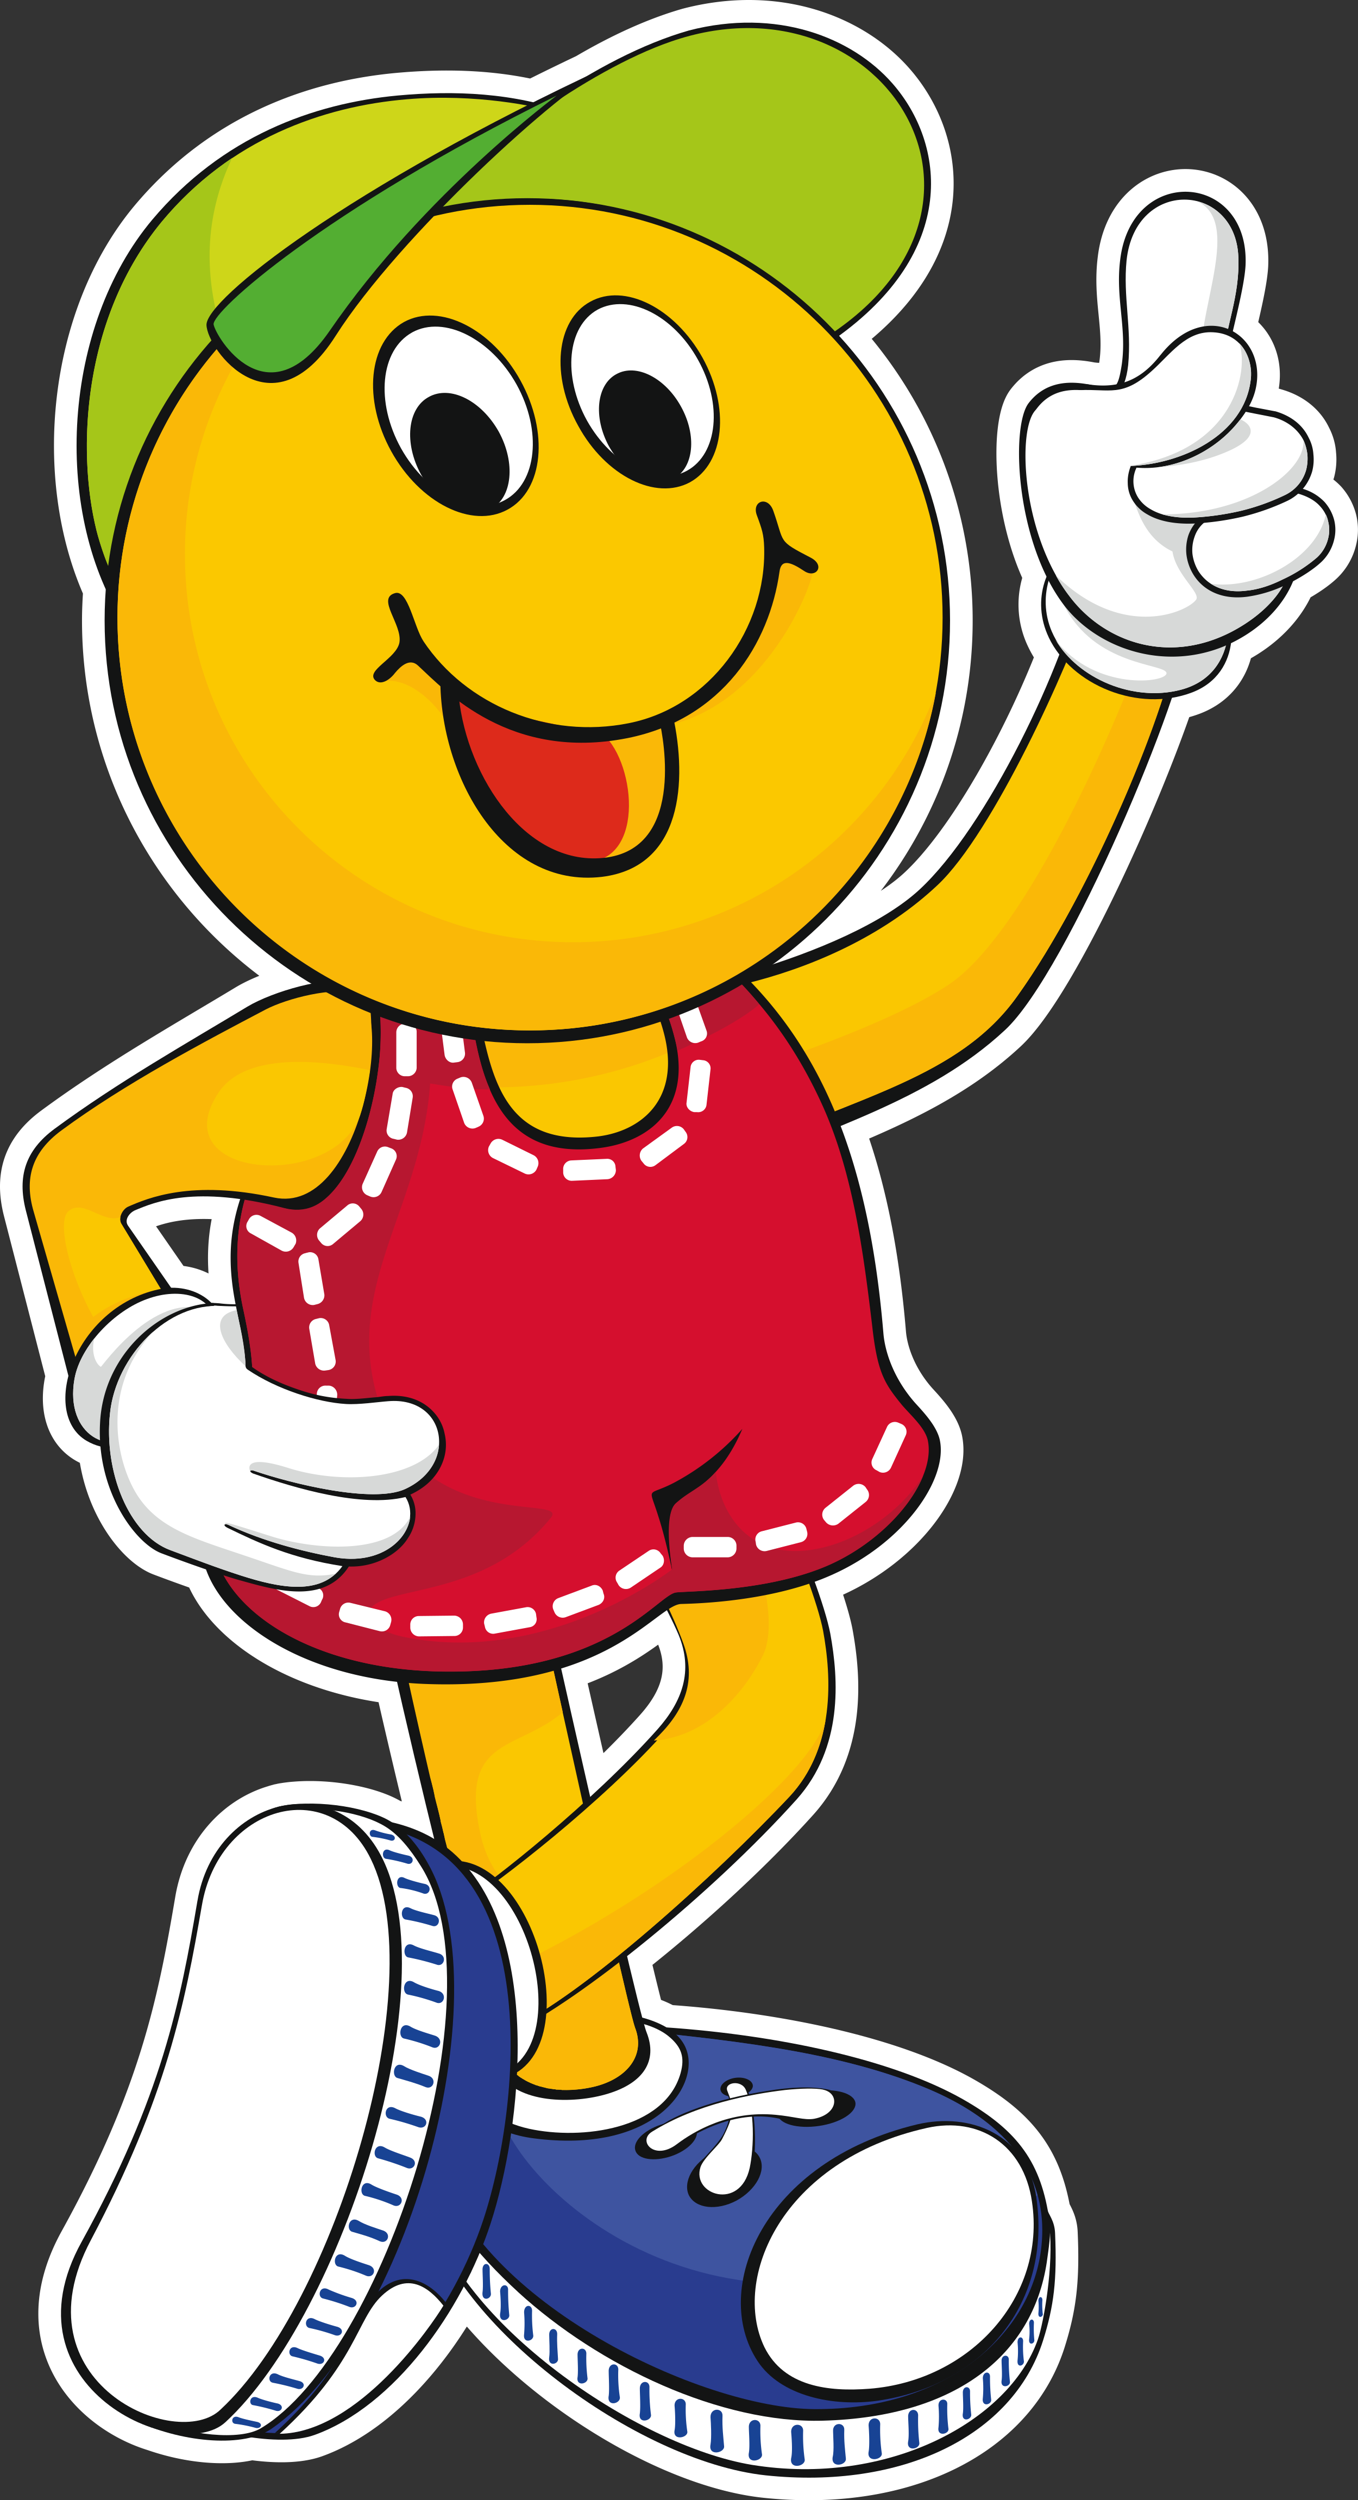 <?xml version="1.0" encoding="UTF-8"?> <svg xmlns="http://www.w3.org/2000/svg" viewBox="0 0 914.21 1683.06"><rect x="0" y="0" width="914.21" height="1683.06" fill="#333333" stroke="none"/> <defs> <style>.cls-1,.cls-12,.cls-3{fill:#fff;}.cls-1{stroke:#fff;stroke-miterlimit:10;stroke-width:30.47px;}.cls-1,.cls-10,.cls-11,.cls-14,.cls-15,.cls-16,.cls-17,.cls-18,.cls-19,.cls-2,.cls-20,.cls-3,.cls-4,.cls-5,.cls-6,.cls-7,.cls-8{fill-rule:evenodd;}.cls-2,.cls-9{fill:#131414;}.cls-4{fill:#293c8f;}.cls-5{fill:#3e54a0;}.cls-6{fill:#184394;}.cls-7{fill:#fac701;}.cls-8{fill:#fab807;}.cls-10{fill:#d50f2e;}.cls-11{fill:#b71730;}.cls-13,.cls-14{fill:#d7d9d8;}.cls-15{fill:#ebebea;}.cls-16{fill:#ced619;}.cls-17{fill:#a5c619;}.cls-18{fill:#fbc800;}.cls-19{fill:#dd2a1b;}.cls-20{fill:#53ae32;}</style> </defs> <g id="Слой_2" data-name="Слой 2"> <g id="Слой_1-2" data-name="Слой 1"> <path class="cls-1" d="M36.71,759.91c43-31.72,89.77-58.06,129.82-82.25,10.08-6.08,27.29-12.32,43.15-15.49C126.44,612.46,70.44,521.5,70.44,417.7c0-7,.35-14,.85-20.89-34.15-74.92-24.05-183,31.2-248.9,47.1-56,108.42-78.32,165.28-83.62,29.77-2.72,60.85-2.35,91.13,4.59q17.4-8.73,36.1-17.62c23.12-13.61,46.63-24.43,68.71-30.73C522.79,5.2,573.52,25,600.83,56.21c35,39.92,44.58,111.1-36,169.78A283,283,0,0,1,639.57,417.7c0,95.33-47.26,179.79-119.44,231.46,39.53-12.95,77.23-30.38,98.77-50.25,34.25-31.63,72.12-100.86,94.26-158.34A62.19,62.19,0,0,1,706,429a50.16,50.16,0,0,1-1.43-40.88c-21.66-43.89-22.48-103.64-12-116.9,12.22-15.76,29.68-14.6,41.64-12.21a56.7,56.7,0,0,0,17.39-.26c1.54-2.35,2.52-6.44,3.6-13.33,3.49-24.73-4.31-44.62-1.08-70.42,7.53-64.51,87.36-59.13,84.4,3.76-.65,11.33-5.37,30.6-8.56,44.22,12.08,6.65,19.37,21.59,15.28,39.11a45.18,45.18,0,0,1-4.42,11.33l5,1c5.91,1.08,12.63,2.42,12.9,2.42,11,3.22,18.54,9.68,22.31,17.74a27.4,27.4,0,0,1,3.22,11.29,32.21,32.21,0,0,1-.8,11.29A33.32,33.32,0,0,1,877,329.07a32.52,32.52,0,0,1,14.69,8.84,29.69,29.69,0,0,1,6.45,12.1,27.41,27.41,0,0,1,0,13.17,30.36,30.36,0,0,1-8.6,15.05c-4.23,4-11.05,8.74-19.06,13-6.66,16.41-20.76,31-39.81,40.76-.66.33-1.32.63-2,.95-1.81,13.67-9.56,26.81-26.23,33.19A69.43,69.43,0,0,1,789,469.72c-24,70.82-79.35,192.91-112.28,223.53C644,723.74,604.15,742.09,565.91,758c14.87,39,24.23,84.92,28.8,139.57,1.07,12.63,7,30.64,21.5,47,5.65,6.18,14.25,15.32,16.4,24.46,5.91,26.34-23.66,69.34-72.57,91.12-3.78,1.69-7.65,3.23-11.57,4.64,5.21,14.43,8.94,26.67,10.49,34.87,5.64,30.91,8.6,76.6-22.58,111.55-32.64,36.29-75.05,74.83-114.23,105.57,4.28,18,7.8,32.33,10.2,41.37a66.34,66.34,0,0,1,16.21,6.56c74.35,5.13,151.87,21.25,199.64,48.35,35.15,20,51,40.44,57.25,75.47,1.41,3.25,4.61,7.46,4.84,14.85,1.34,31.45-.81,48.92-8.07,72-20.42,64.51-95.15,100.53-186.8,90.85-68.46-7.37-159-65.92-203.16-127.13-23.4,44.48-59.64,85.25-100.57,100-11.05,3.93-26.75,3.85-42.55,1.59-17.64,4.43-42.31,2-64.83-5.83C62.44,1622.11,17.69,1576.22,55,1509c54-97.84,66.39-161.27,78-229.54,5.59-33.12,27.31-55.15,51.78-62.45.8-.28,1.63-.5,2.47-.73l.22,0c1-.26,2-.56,3-.74.42-.08.85-.12,1.27-.19,1-.18,2.07-.31,3.11-.44l.54-.07q1.6-.19,3.21-.3c23.88-2,52,3.59,65,12l.14.09a98.5,98.5,0,0,1,28.62,11.32c-8.48-34.54-17.16-71.14-25-105.8-66.91-7.51-115.88-40.05-128.56-75.65-10.45-3.61-21.64-7.69-30-10.86-15.65-5.93-37.75-34-41.09-71.94a34.49,34.49,0,0,1-9.44-3.86c-13.47-8-16.92-25.34-12.13-43.6L17.35,814.47C11.71,791.9,17.08,774.42,36.71,759.91ZM142.27,877.1c.28,0,.59,0,.87,0l.54,0a.15.15,0,0,1,0,.07c1.4,0,2.79.06,4.29.2a74.77,74.77,0,0,0,10.59.55c0-.18-.07-.36-.1-.55-5.05-25.74-4.23-47.34,3.26-70.23-39.8-5.57-60,3-71,7.6-3.49,1.62-7.26,6.19-4.57,10.22l29.1,42C125.86,866.68,135.82,870.51,142.27,877.1Zm300.31,287.07c16.93-19.09,24.19-39.51,14.24-63.71-2.08-4.91-4.76-10.51-7.84-16.5-12.48,8.35-32.5,27.23-71.22,39.23,6.43,28.57,13.12,58.12,19.57,86.42C413.28,1194.93,429.09,1179.32,442.58,1164.17Z" transform="translate(0)"></path> <path class="cls-2" d="M287.75,1488.86c-2.15-9.67-1.07-37.09,1.62-54.83,4.57-28.76,38.7-44.62,87.89-47,96.23-4.84,298.62-22.58,327.65,100,.81,3.5,5.11,7.8,5.38,16.4,1.34,31.45-.81,48.92-8.07,72-20.42,64.51-95.15,100.53-186.8,90.85-87.36-9.41-210.73-102.14-227.67-177.4Z" transform="translate(0)"></path> <path class="cls-3" d="M289.9,1486.71c-2.15-9.94,1.08-40.58,4-58.32,4.56-28.76,27.68-41.94,76.87-44.35,98.91-4.84,316.36-19.36,335.71,115,3,25.26-3.76,64.24-7.79,75.79-19.35,55.11-101.33,99.19-192.45,84.4-78.22-12.9-199.44-97.3-216.38-172.56Z" transform="translate(0)"></path> <path class="cls-2" d="M348.5,1542.62c-26.61-24.46-56.45-58.33-58.6-89.78-1.07-16.66,1.08-32,10.49-47.84,12.9-22,32.25-39.51,72.57-40,33.33-.54,45.16-2.69,75.26-.27,74.45,5.11,152.13,21.24,200,48.38,37.36,21.24,52.95,43,58.32,82.25,1.08,8.6-.53,17.74-1.88,27.69-9.4,61.55-60.21,104-150.79,106.44-68.54,1.88-150.25-36.29-205.35-86.82Z" transform="translate(0)"></path> <path class="cls-4" d="M324.58,1380c17.47-14.78,46.77-18.81,84.4-15,78.48,7.8,151,15,211.8,39.51,68.54,27.69,84.13,69.62,80.37,107-5.91,60.21-64.51,110.74-152.94,110.2-76.34-.53-226-71.76-252.66-164.23-7.8-27.41,7-59.13,29-77.41Z" transform="translate(0)"></path> <path class="cls-5" d="M404.68,1364.68c1.34,0,2.68.27,4.3.27,78.48,7.8,151,15,211.8,39.51,48.38,19.36,70.42,46.23,77.68,73.38-10.75,8.87-25.27,18.28-43.54,27.69-175.52,91.12-315.56-36.56-321.2-94.35,9.13-21.77,36.82-36.55,71-46.5Z" transform="translate(0)"></path> <path class="cls-2" d="M344.2,1360.11c-53.49,20.7-40.05,72.31,15.05,79.3,80.37,10.48,111-33.87,103.21-58.6-10.48-34.4-94.88-29.84-118.26-20.7Z" transform="translate(0)"></path> <path class="cls-3" d="M332.1,1370.6c-32.79,20.69-14.78,53.75,23.93,62.35,35.48,7.8,91.38.54,102.13-37.36,3-10.75.54-17.47-7.25-24.19-25-22-100.53-12.63-118.81-.8Z" transform="translate(0)"></path> <path class="cls-2" d="M697.65,1478.92c-6.45-42.2-44.35-57.25-80.09-48.92C513.27,1455,478.32,1541.28,510,1589.39c15.59,23.65,51.07,30.91,81.17,26.61,71.23-10.48,116.93-65.85,106.44-137.08Z" transform="translate(0)"></path> <path class="cls-3" d="M694.7,1481.87c-5.65-38.16-35.48-57.25-70.69-49.45-98.38,22-131.44,101.87-109.4,147.56,13.17,26.61,43,30.11,70.69,28,68.27-5.38,119.07-62.09,109.4-126.07Z" transform="translate(0)"></path> <path class="cls-2" d="M547.94,1407.69c-14.52,2.15-25.54,9.14-24.46,15.59.81,6.45,13.44,9.94,27.95,7.79s25.27-9.14,24.46-15.59c-1.07-6.45-13.44-9.94-27.95-7.79Z" transform="translate(0)"></path> <path class="cls-2" d="M496.6,1398.55c-5.91.27-11,3.49-11.56,7-.53,3.76,4,6.18,9.95,5.91,6.18-.27,11.29-3.49,11.82-7,.27-3.49-4.3-6.18-10.21-5.91Z" transform="translate(0)"></path> <path class="cls-2" d="M444.73,1430.27c-11.29,3.76-19.09,11.55-16.94,17.47,1.88,5.91,12.63,7.52,23.92,3.76s19.09-11.83,17.21-17.74c-2.15-5.64-12.91-7.52-24.19-3.49Z" transform="translate(0)"></path> <path class="cls-2" d="M479.67,1449.08c-13.17,7-20.16,19.89-15.86,28.76,4.57,8.87,18.81,10.48,32,3.5,13.18-7.26,20.16-20.16,15.59-29s-18.81-10.22-31.71-3.23Z" transform="translate(0)"></path> <path class="cls-2" d="M505.2,1464.67c4.3-10.48,4.3-40.05-1.07-55.37-5.65-16.13-16.94-5.64-15.59-2.69,4.57,9.14,4,19.36-1.62,30.11-4.3,7.79-16.12,18.54-17.47,21.5-6.72,17.47,25,33.06,35.75,6.45Z" transform="translate(0)"></path> <path class="cls-3" d="M504.66,1459.56c3-14.24,3.5-39-2.68-53-3-6.72-14.52-4.83-12.37.81,4.3,10.75,5.38,15.59-3.49,32.52-2.15,4.3-12.37,12.64-14.52,18.82-6.18,18.81,26.61,29.56,33.06.8Z" transform="translate(0)"></path> <path class="cls-2" d="M557.62,1406.61c-11.29-2.42-25.81-1.61-40.59.81-35.48,5.38-64.24,16.4-74.46,25.27-1.07.8,7,16.12,9.41,14.24,26.07-19.08,51.61-25.53,72.84-20.69,11,2.41,17.47,2.15,23.93,1.07,16.39-2.69,19.89-18.28,8.87-20.7Z" transform="translate(0)"></path> <path class="cls-3" d="M554.12,1406.61c-5.37-1.07-15-.8-25.53.27-22.58,2.69-59.67,9.41-89.51,28-10.21,6.18,1.34,19.89,16.4,8.6,12.09-9.14,35.48-22.85,66.66-19.89,12.09,1.07,19.35,3.76,25.8,2.69,16.4-3,17.47-17.21,6.18-19.63Z" transform="translate(0)"></path> <path class="cls-6" d="M569.44,1655c-.54-6.18-1.34-11.82-1.07-19.35.27-5.38-8.07-5.38-7.53,1.08,0,3.22.81,12.9-.27,17.2-1.34,7.79,9.41,5.64,8.87,1.07Z" transform="translate(0)"></path> <path class="cls-6" d="M593.63,1651.48a112.7,112.7,0,0,1-1.07-19.62c0-5.38-8.07-5.38-7.8,1.07.27,3.23.81,12.9,0,17.47-1.34,7.53,9.41,5.38,8.87,1.08Z" transform="translate(0)"></path> <path class="cls-6" d="M618.9,1644.49a134.12,134.12,0,0,1-.81-18.55c0-5.1-7-5.1-6.72,1.08,0,3,.81,12.09,0,16.4-1.34,7.25,8.07,5.1,7.53,1.07Z" transform="translate(0)"></path> <path class="cls-6" d="M638.52,1635.08a108.83,108.83,0,0,1-.81-16.66c.27-4.3-6.18-4.3-5.91,1.07a86.64,86.64,0,0,1,0,14.52c-1.07,6.45,7,4.57,6.72,1.07Z" transform="translate(0)"></path> <path class="cls-6" d="M653.84,1625.41a131.6,131.6,0,0,1-.8-15.32c.26-4.3-5.11-4.3-4.84.8,0,2.69.53,10.22,0,13.71-1.08,6.18,5.91,4.3,5.64.81Z" transform="translate(0)"></path> <path class="cls-6" d="M667.28,1615.46a134.84,134.84,0,0,1-.81-15.32c.27-4.3-4.83-4-4.83.81a75.26,75.26,0,0,1,0,13.44c-.81,6.18,5.91,4.3,5.64,1.07Z" transform="translate(0)"></path> <path class="cls-6" d="M679.91,1603.37a124.22,124.22,0,0,1-.8-14.79c.27-4-5.11-3.76-4.84.81,0,2.42.54,9.68,0,13.17-.81,5.64,5.91,4,5.64.81Z" transform="translate(0)"></path> <path class="cls-6" d="M689.32,1589.66a75.51,75.51,0,0,1-.54-13.71c0-3.49-3.76-3.49-3.76.81a60.16,60.16,0,0,1,0,12.09c-.54,5.38,4.3,3.76,4.3.81Z" transform="translate(0)"></path> <path class="cls-6" d="M696.31,1575.14a79.55,79.55,0,0,1-.27-11.55c0-3-3.22-3-3.22.8a44.06,44.06,0,0,1,0,10.22c-.54,4.57,3.76,3.22,3.49.53Z" transform="translate(0)"></path> <path class="cls-6" d="M541.76,1655.78a111.67,111.67,0,0,1-1.08-19.62c0-5.38-8.33-5.38-8.06,1.07.27,3.23,1.07,12.91,0,17.47-1.35,7.8,9.41,5.65,9.14,1.08Z" transform="translate(0)"></path> <path class="cls-6" d="M513,1652.29a110.18,110.18,0,0,1-1.08-19.36c0-5.37-8.06-5.37-7.79,1.08,0,3.22.8,12.63,0,17.2-1.35,7.8,9.14,5.38,8.87,1.08Z" transform="translate(0)"></path> <path class="cls-6" d="M487.46,1646.64c-.54-6.72-1.34-12.36-1.07-20.43.27-5.64-8.34-5.64-8.07,1.08.27,3.49.81,13.44,0,18.28-1.61,8.06,9.68,5.64,9.14,1.07Z" transform="translate(0)"></path> <path class="cls-6" d="M462.73,1637a101.73,101.73,0,0,1-1.07-18.54c0-5.11-7.8-5.11-7.53,1.07.27,3,.81,12.1,0,16.4-1.34,7.26,8.87,5.11,8.6,1.07Z" transform="translate(0)"></path> <path class="cls-6" d="M438.27,1625.68a133.71,133.71,0,0,1-1.07-18.55c.27-5.11-6.72-5.11-6.45,1.07,0,3,.54,12.1,0,16.4-1.35,7.26,7.79,5.11,7.52,1.08Z" transform="translate(0)"></path> <path class="cls-6" d="M417.31,1613.85a99.45,99.45,0,0,1-1.08-18.55c.27-5.1-6.72-5.1-6.45,1.08,0,3.22.54,12.36,0,16.39-1.34,7.53,7.8,5.38,7.53,1.08Z" transform="translate(0)"></path> <path class="cls-6" d="M395.54,1601a106,106,0,0,1-.81-16.67c0-4.57-6.18-4.57-5.91,1.08,0,2.69.53,11,0,14.78-1.08,6.45,7,4.57,6.72.81Z" transform="translate(0)"></path> <path class="cls-6" d="M375.65,1587.78c-.27-5.38-.81-10.22-.54-16.67,0-4.57-5.65-4.57-5.38.81,0,2.95.54,11,0,14.78-1.07,6.72,6.45,4.84,5.92,1.08Z" transform="translate(0)"></path> <path class="cls-6" d="M359,1572.19a106.11,106.11,0,0,1-.8-16.67c0-4.57-5.38-4.57-5.38,1.08a89.78,89.78,0,0,1,0,14.78c-.81,6.45,6.45,4.57,6.18.81Z" transform="translate(0)"></path> <path class="cls-6" d="M342.85,1558.48a165.08,165.08,0,0,1-.8-16.94c.27-4.56-5.38-4.3-5.38,1.08.27,2.69.81,11,0,14.78-.8,6.72,6.45,4.57,6.18,1.08Z" transform="translate(0)"></path> <path class="cls-6" d="M330.49,1544a160.16,160.16,0,0,1-.81-16.66c0-4.57-5.1-4.57-4.83.81,0,2.68.53,11,0,14.78-.81,6.72,5.91,4.84,5.64,1.07Z" transform="translate(0)"></path> <path class="cls-6" d="M317.32,1528.11c-.27-4.57-.54-8.61-.54-14.25.27-4-3.49-4-3.49.54.27,2.42.54,9.67,0,12.9-.54,5.64,4.3,4,4,.81Z" transform="translate(0)"></path> <path class="cls-6" d="M308.45,1515.47c-.27-4.57-.54-8.33-.54-13.71.27-3.76-3.76-3.76-3.76.81.27,2.15.54,9.14,0,12.1-.54,5.64,4.57,4,4.3.8Z" transform="translate(0)"></path> <path class="cls-6" d="M300.92,1501.23c-.27-4.57-.53-8.34-.53-13.71,0-4-4-4-4,.54a62.87,62.87,0,0,1,0,12.36c-.53,5.64,4.84,4,4.57.81Z" transform="translate(0)"></path> <path class="cls-6" d="M294.47,1487.52c0-3.5-.27-6.72-.27-11,0-3-2.15-3-2.15.54,0,1.88.27,7.25,0,9.94-.53,4.3,2.69,3,2.42.54Z" transform="translate(0)"></path> <path class="cls-6" d="M702,1557.67a54.2,54.2,0,0,1-.26-9.41c0-2.68-2.69-2.68-2.69.54a42.83,42.83,0,0,1,0,8.33c-.27,3.77,3,2.69,3,.54Z" transform="translate(0)"></path> <path class="cls-2" d="M339.9,953.71s87.62,395.65,95.42,414.47c7.52,19.08-2.15,33.86-25.81,41.12-23.38,7.26-62.09,7-74.18-15s-85.21-321.2-96.5-402.64c-11.55-81.18,83.33-113.7,101.07-37.9Z" transform="translate(0)"></path> <path class="cls-7" d="M335.06,953.17s85.47,393,92.46,411.78c7.26,18.82-5.64,34.14-26.88,39.51s-50.8,2.69-61.82-19.35c-11-21.77-86.82-337.6-90.85-398.88-4.3-61.55,73.11-66.39,87.09-33.06Z" transform="translate(0)"></path> <path class="cls-8" d="M335.06,953.17s21.5,98.64,43.81,199.44c-31.18,26.34-70.42,16.4-55.1,83.59,11.83,47.31,50,52.68,79,23.66C415.43,1316,425.37,1359,427.52,1365c7.26,18.82-5.64,34.14-26.88,39.51a85.4,85.4,0,0,1-18.81,2.42h-3.76v-.27H374.3l-.53-.27h-.27a4.76,4.76,0,0,1-1.89-.26h-.26c-.81,0-1.35-.27-2.15-.27h-.27l-.81-.27h-.27A17,17,0,0,0,366,1405h-.27l-.8-.27h0l-1.08-.27h-.54l-.54-.27h-.26a4,4,0,0,0-1.62-.53h-.27l-.26-.27-.81-.27h0c-.81-.27-1.88-.81-2.69-1.08h-.27v-.26l-.8-.27h0l-.54-.27-.54-.27h0a26.17,26.17,0,0,1-2.69-1.61h-.27l-.53-.54h-.27l-.81-.54h0l-.8-.54-.27-.27-.54-.53h-.27l-.81-.54h0l-.53-.54-.27-.27h0l-.81-.8h0l-.54-.54h0L345,1394l-.53-.54v-.27a3.17,3.17,0,0,1-1.35-1.34l-.27-.27-.53-.54v-.27l-.54-.8h-.27l-.54-.81h0c-.53-1.07-1.07-1.88-1.61-3h-.27l-.27-1.08h-.27c0-.27-.26-.54-.26-1.07H338c0-.54-.27-.81-.27-1.35l-.27-.8-.54-1.35-.27-.27h0V1380l-.54-1.88-.26-.27v-.27l-.81-2.15v-.8l-.81-2.42-.27-.54v-.27l-.53-1.61-.54-1.61v-.27l-.54-2.15-.54-1.35-.26-.53-.54-2.15-.54-1.62v-.53l-.81-2.42-.26-1.62-.27-.8-.81-2.42h0l-.54-2.42-.8-2.69-.27-1.61-.27-1.08-.81-2.68-.54-1.62-.26-1.34-.81-2.69-.54-1.88-.27-1.08-.8-3.22-.27-1.61-.54-1.35-.81-3.22-.26-1.62-.54-1.61-.81-3.22-.27-1.62-.54-1.61-.8-3.49-.54-1.35-.54-2.15-.8-3.22-.27-1.62-.54-2.15-1.07-3.49-.27-1.34-.54-2.15-.81-3.77-.53-1.34-.54-2.42-.81-3.76-.27-1.08-.8-2.69-.81-3.76-.27-1.08-.81-3-.8-3.76-.27-1.08-.81-3-1.07-4v-.8l-.81-3-1.07-4-.27-.81-.54-3.49-1.08-4-1.07-4-.81-4-.27-.81-.8-3.49-1.08-4v-.54l-.8-3.76-1.08-4.3-1.07-4-1.08-4.31v-.26l-.81-4-1.07-4.3h0l-1.08-4c-20.42-88.16-39.78-180.09-41.66-210.19-4.3-61.55,73.11-66.39,87.09-33.06Z" transform="translate(0)"></path> <path class="cls-2" d="M388.55,991.34c4-2.42,52.68,72.3,68.27,109.12,9.95,24.2,2.69,44.62-14.25,63.71C399,1213.09,331.3,1266.84,312.48,1278.4c-35.75,21.77-1.88,107,31.45,90.58,47-22.84,134.93-93.8,192.45-157.78,31.18-34.94,28.22-80.63,22.58-111.54-6.72-35.48-53.76-146.22-89-185.2-27.15-74.72-83.32,43.55-81.44,76.88Z" transform="translate(0)"></path> <path class="cls-7" d="M393.92,992.68c4-2.42,51.88,71.23,67.74,108.59,10.21,23.92,4,44.08-12.37,62.63-43.54,49.46-115.84,104.83-134.93,116.38-35.75,22,9.95,94.35,29.84,85.21,47.57-21.77,137.35-103,187.34-156.17,30.91-33.33,28.23-80.63,22.58-111.54-6.72-35.21-53.76-146.22-89-185.2-27.41-74.72-73.11,46.77-71.23,80.1Z" transform="translate(0)"></path> <path class="cls-8" d="M310.87,1339.15c9.68,17.47,24.19,30.37,33.33,26.34,47.57-21.77,137.35-103,187.34-156.17,14.52-15.59,21.51-34.13,24.46-52.68-8.33,39-123.1,132.78-245.13,182.51Z" transform="translate(0)"></path> <path class="cls-8" d="M398.76,994c4-2.15,47.58,74.19,61.29,112.36,8.87,24.46,1.07,44.08-16.4,61.82l-3.49,3.49c38.7-2.68,63.43-37.09,73.37-57.25S518.64,1041.6,454.4,926c-4-7-8.6-19.08-16.66-23.38-19.89,21.23-38.71,71.23-39,91.38Z" transform="translate(0)"></path> <path class="cls-2" d="M729.37,388.71c19.62-28.49,71.23,36.56,71.23,36.56-2.69,39.24-81.71,228.74-123.91,268-52.15,48.65-122.57,66.39-175.52,92.46-38.71-9.94-105.63-88.43-110.47-113.16,48.38,3.77,179.55-28.76,228.2-73.64,45.69-42.2,97.84-151.33,110.47-210.2Z" transform="translate(0)"></path> <path class="cls-7" d="M733.4,405.38c19.89-27.42,60.75,19.08,60.75,19.08C787.7,474.19,735,600.52,684.75,670.67c-39,54.84-108.59,67.74-186.81,104.29-45.42-4.3-127.13-75.53-97-106.44,51.88,10.49,162.62-8.87,230.35-72.84,37.37-35.21,87.9-147.29,102.14-190.3Z" transform="translate(0)"></path> <path class="cls-8" d="M779.37,410.76a154.86,154.86,0,0,1,14.78,13.7C787.7,474.19,735,600.52,684.75,670.67c-39,54.84-108.59,67.74-186.81,104.29-10.75-1.07-23.92-5.91-36.82-13.17l9.14-30.64s119.07-34.94,169.07-68.81c48.65-33.06,108.59-161.54,140-251.58Z" transform="translate(0)"></path> <path class="cls-2" d="M361.67,611.81c106.71-5.91,198.1,76.07,203.74,182.77,5.91,106.71-75.8,198.1-182.77,203.74-106.71,5.92-197.83-75.79-203.75-182.77C173,708.84,255,617.72,361.67,611.81Z" transform="translate(0)"></path> <path class="cls-7" d="M361.94,615.84c104.56-5.64,193.79,74.45,199.71,179,5.64,104.56-74.46,193.8-179,199.71-104.56,5.65-194.07-74.45-199.71-179s74.45-194.07,179-199.71Z" transform="translate(0)"></path> <path class="cls-8" d="M361.94,615.84a188.73,188.73,0,0,1,148.37,59.4,307,307,0,0,1-229,52.42,299,299,0,0,1-71.23-21,189.25,189.25,0,0,1,151.87-90.85Z" transform="translate(0)"></path> <path class="cls-9" d="M148,877.37c-16.93-1.61-26.61,3.76-36.82,11.29,23.38,29.57,51.61,38.71,82.79,43h-.81A61.89,61.89,0,0,0,209,927.1c16.39-7,23.92-17.47,25-27.69a27.84,27.84,0,0,0-1.35-12.63,27.53,27.53,0,0,0-7-10.48h0a26.18,26.18,0,0,0-26.61-6.46c-21.23,6.72-36,9.41-51.07,7.53Z" transform="translate(0)"></path> <path class="cls-3" d="M146.37,879c15.59.81,32.79.81,53.76-5.91,26.61-8.33,49.46,33.06,7.52,51.07a60.14,60.14,0,0,1-36.55,3.23c-2.15-.54-5.11,3.76-7.26,3.22-8.87-3-14.51-11.83-15.05-11.29A100.37,100.37,0,0,1,113,890.81c13.17-9.95,19.35-12.63,33.33-11.83Z" transform="translate(0)"></path> <path class="cls-2" d="M478.59,636.54c69.89,56.17,105.64,135.47,116.12,261,1.07,12.63,7,30.64,21.5,47,5.65,6.18,14.25,15.32,16.4,24.46,5.91,26.34-23.66,69.34-72.58,91.12-41.93,18.81-95.15,19.35-101.87,19.62-17.2,1.61-49.72,58.86-173.36,53.76-79.56-3.5-137.89-41.94-147.84-82.79-4-17.2-.8-32.79,7-47.85,31.72-60.74,21.24-90,14.52-125.52-8.34-42.47-.81-73.65,26.61-118-.27,1.08-6.19,39-6.19,39A24.05,24.05,0,0,0,203.08,808c19.63-3.49,37.9-48.92,44.35-86.82,5.38-32,1.35-57.78-4.56-57.52,3.76-21.23,41.39-38.16,55.63-40.31a6.65,6.65,0,0,1,7.26,3.22c27.69,46.5,5.92,148.91,96.77,138.43,28.22-3.5,54.29-23.66,45.42-65.32-7-32.52-35.21-77.41-41.66-79.83,1.88-1.88,6.18-5.37,10.75-4.3a320.71,320.71,0,0,1,42.47,10.48,57.73,57.73,0,0,1,19.08,10.49Z" transform="translate(0)"></path> <path class="cls-10" d="M466.5,633.31c43.27,33.33,69.88,72,87.89,112.35,19.89,44.89,26.88,97.31,32.79,147,3.5,31.45,8.33,38.71,19.89,52.95,5.92,7,15.32,15.05,17.47,23.66,5.65,25.8-23.92,63.43-61.82,82-41.39,20.42-101.33,19.62-107.78,20.69-12.37,1.88-45.69,54.57-156.17,53.22-110.74-1.34-175.51-63.43-150-115.58,27.42-55.9,23.65-88.16,14.78-129.28-8.33-39.51-3.22-76.88,18.28-111.55a183.4,183.4,0,0,0-3,35.75c5.11,7.26,15.86,11.56,27.69,8.87,25-5.65,42.74-51.61,48.11-93.54,4-29,.27-58.06-4.84-62.09,5.65-12.09,23.39-23.11,45.43-30.91,3-1.07,5.91-2.42,8.06.54,6.45,10.21,10.75,31.45,12.9,48.11,7,52.68,19.63,105.9,87.36,97.3,35.48-4.3,68.81-30.1,45.69-89.77-9.13-22.85-20.15-43.82-33.33-61,2.42-2.15,5.65-1.61,8.34-1.34,22.58,3.49,25,5.91,35.21,8.87a34.91,34.91,0,0,1,7,3.76Z" transform="translate(0)"></path> <path class="cls-2" d="M499.83,961.77a165.61,165.61,0,0,1-46,36.29c-18.54,9.67-17.2,1.61-10.75,22.31,5.92,18,10.75,43.54,10.75,43.54s-8.87-43.54,1.35-52.15,29.56-14.51,44.62-50Z" transform="translate(0)"></path> <path class="cls-11" d="M466.5,633.31c8.06,6.18,27.95,21.77,44.62,42.74-13.18,11.56-38.71,23.92-54.84,31.18C444.46,656.7,428.87,639,416,622c2.42-2.15,5.65-1.61,8.34-1.34,22.58,3.49,25,5.91,35.21,8.87a34.91,34.91,0,0,1,7,3.76ZM621.59,993c-8.34,21.77-31.45,44.89-58.87,58.33-41.39,20.42-101.33,19.62-107.78,20.69-12.37,1.88-45.69,54.57-156.17,53.22-110.74-1.34-175.51-63.43-150-115.58,27.42-55.9,23.65-88.16,14.78-129.28-8.33-39.51-3.22-76.88,18.28-111.55a183.4,183.4,0,0,0-3,35.75c5.11,7.26,15.86,11.56,27.69,8.87,25-5.65,42.74-51.61,48.11-93.54,4-29,.27-58.06-4.84-62.09,5.65-12.09,23.39-23.11,45.43-30.91,3-1.07,5.91-2.42,8.06.54,6.45,10.21,10.75,31.45,12.9,48.11,1.62,12.63,4.84,38.44,13.71,57.79-16.66,0-28.49-2.15-40.32-4-5.91,83.86-57.78,135.47-35.48,211.27,27.69,93.8,130.1,64.77,116.66,81.17C324.58,1078.42,256,1065.79,248,1085.14c-2.95,7.53,11.29,14,23.39,16.67,97.57,20.16,181.16-45.43,181.16-45.43-3.23-25-2.42-38.43,1.61-43.27,6.18-7.53,19.09-11.83,27.69-22.31,2.95,28,21.5,56.44,59.94,53,34.13-3.23,65.85-27.68,79.83-50.8Z" transform="translate(0)"></path> <path class="cls-3" d="M205.77,843.5l2.15-.53a5.68,5.68,0,0,1,6.45,4.83l4,23.66a6.15,6.15,0,0,1-4.84,6.45l-2.15.54a6,6,0,0,1-6.72-4.84L200.93,850a5.71,5.71,0,0,1,4.84-6.45Z" transform="translate(0)"></path> <path class="cls-3" d="M219.48,932.74h2.15a6.16,6.16,0,0,1,5.38,6.45l-2.15,23.66a5.75,5.75,0,0,1-6.19,5.37l-2.15-.27a5.9,5.9,0,0,1-5.37-6.18l2.15-23.65a5.75,5.75,0,0,1,6.18-5.38Z" transform="translate(0)"></path> <path class="cls-3" d="M213.84,977.63l2.15.54a6,6,0,0,1,4,7.25l-6.18,22.85a6,6,0,0,1-7.26,4l-2.15-.54a5.8,5.8,0,0,1-4-7l6.45-23.12a5.81,5.81,0,0,1,7-4Z" transform="translate(0)"></path> <path class="cls-3" d="M200.13,1020.63l1.61,1.08a5.82,5.82,0,0,1,2.15,8.06l-11.83,20.43a5.82,5.82,0,0,1-8.06,2.15l-1.88-1.07a5.76,5.76,0,0,1-2.15-7.8l12.09-20.7a6,6,0,0,1,8.07-2.15Z" transform="translate(0)"></path> <path class="cls-3" d="M216.79,1076.81l-.8,1.88a5.62,5.62,0,0,1-7.8,2.42L187,1070.36a5.61,5.61,0,0,1-2.42-7.79l.8-1.89a6,6,0,0,1,7.8-2.68l21.23,11a5.48,5.48,0,0,1,2.42,7.79Z" transform="translate(0)"></path> <path class="cls-3" d="M263.29,1091.86l-.53,1.88a5.79,5.79,0,0,1-7,4.31l-23.12-5.92a5.54,5.54,0,0,1-4.3-7l.54-1.88a5.78,5.78,0,0,1,7-4.3l23.11,5.65a5.91,5.91,0,0,1,4.3,7.25Z" transform="translate(0)"></path> <path class="cls-3" d="M311.68,1093.48v2.15a5.74,5.74,0,0,1-5.92,5.64l-23.65.27a6,6,0,0,1-5.91-5.91v-2.15a5.74,5.74,0,0,1,5.91-5.65l23.65-.27a6,6,0,0,1,5.92,5.92Z" transform="translate(0)"></path> <path class="cls-3" d="M360.86,1086.49l.27,2.15a5.45,5.45,0,0,1-4.57,6.72l-23.38,4.3a5.63,5.63,0,0,1-6.72-4.57l-.54-2.15a6,6,0,0,1,4.84-6.72l23.38-4.3a5.75,5.75,0,0,1,6.72,4.57Z" transform="translate(0)"></path> <path class="cls-3" d="M444.73,1045.63l1.34,1.61c1.61,2.69,1.07,6.46-1.61,8.07l-19.89,13.44a6,6,0,0,1-8.07-1.62l-1.07-1.88a5.72,5.72,0,0,1,1.61-8.06L436.66,1044a5.69,5.69,0,0,1,8.07,1.61Z" transform="translate(0)"></path> <path class="cls-3" d="M495.79,1040.26v2.15a6,6,0,0,1-5.91,5.91H466.23a6,6,0,0,1-5.92-5.91v-1.89a6,6,0,0,1,5.92-5.91h23.65a5.91,5.91,0,0,1,5.91,5.65Z" transform="translate(0)"></path> <path class="cls-3" d="M542.83,1029l.54,2.15a5.78,5.78,0,0,1-4.3,7L516.22,1044a5.92,5.92,0,0,1-7.25-4.3l-.27-1.88a5.68,5.68,0,0,1,4-7l23.11-5.91a5.81,5.81,0,0,1,7,4Z" transform="translate(0)"></path> <path class="cls-3" d="M582.61,1001l1.08,1.62a6,6,0,0,1-.81,8.33l-18.54,14.78a6.25,6.25,0,0,1-8.34-1.07l-1.34-1.62a5.91,5.91,0,0,1,1.07-8.06l18.55-14.78a6,6,0,0,1,8.33.8Z" transform="translate(0)"></path> <path class="cls-3" d="M604.92,957.74l1.88.8a5.7,5.7,0,0,1,3,7.53l-9.94,21.77a5.91,5.91,0,0,1-7.8,3l-1.88-1.08a5.68,5.68,0,0,1-3-7.52l10-21.77a5.78,5.78,0,0,1,7.79-2.69Z" transform="translate(0)"></path> <path class="cls-3" d="M414.35,785.45l.27,2.15a6.16,6.16,0,0,1-5.64,6.18l-23.66,1.07a5.75,5.75,0,0,1-6.18-5.37v-2.15a5.75,5.75,0,0,1,5.38-6.19l23.92-1.07a5.51,5.51,0,0,1,5.91,5.38Z" transform="translate(0)"></path> <path class="cls-3" d="M361.94,785.45l-.81,1.88a6,6,0,0,1-7.79,2.68l-21.51-10.48a6,6,0,0,1-2.68-7.79l1.07-1.88a6,6,0,0,1,7.8-2.69l21.23,10.48a6,6,0,0,1,2.69,7.8Z" transform="translate(0)"></path> <path class="cls-3" d="M321.89,758.57l-1.88.8a6,6,0,0,1-7.53-3.49l-7.79-22.58a5.69,5.69,0,0,1,3.49-7.26l1.88-.8a6,6,0,0,1,7.53,3.49L325.38,751a5.88,5.88,0,0,1-3.49,7.53Z" transform="translate(0)"></path> <path class="cls-3" d="M302.81,669.6l-2.16.54a5.77,5.77,0,0,1-7-4.31l-5.92-23.11a5.78,5.78,0,0,1,4.3-7l1.89-.54a5.54,5.54,0,0,1,7,4.3l5.92,22.85a6,6,0,0,1-4,7.26Z" transform="translate(0)"></path> <path class="cls-3" d="M460.31,760.18l1.35,1.88a5.7,5.7,0,0,1-1.35,8.06l-19.08,14.25a5.67,5.67,0,0,1-8.06-1.34l-1.35-1.62a6.2,6.2,0,0,1,1.08-8.33l19.35-14a5.9,5.9,0,0,1,8.06,1.08Z" transform="translate(0)"></path> <path class="cls-3" d="M471.07,713.41l2.15.27a5.5,5.5,0,0,1,5.1,6.18l-2.68,23.65a5.62,5.62,0,0,1-6.46,5.11H467.3c-3.22-.54-5.64-3.49-5.1-6.45l2.68-23.65a5.51,5.51,0,0,1,6.19-5.11Z" transform="translate(0)"></path> <path class="cls-3" d="M458.16,668.52l2.15-.8a5.69,5.69,0,0,1,7.26,3.49l8.07,22.58a5.54,5.54,0,0,1-3.77,7.26l-1.88.8a6,6,0,0,1-7.53-3.49l-7.79-22.58a5.7,5.7,0,0,1,3.49-7.26Z" transform="translate(0)"></path> <path class="cls-3" d="M198.78,837.59l-1.07,1.88a6.09,6.09,0,0,1-8.06,2.42L169,830.33a5.49,5.49,0,0,1-2.42-7.79l1.07-1.88a5.75,5.75,0,0,1,7.8-2.15l21,11.29a6.1,6.1,0,0,1,2.41,7.79Z" transform="translate(0)"></path> <path class="cls-3" d="M270.82,731.69l2.15.54a5.8,5.8,0,0,1,4.84,6.72L274,762.33a6,6,0,0,1-6.71,4.84l-2.16-.54a5.69,5.69,0,0,1-4.83-6.45l4-23.65c.27-3,3.49-5.11,6.45-4.84Z" transform="translate(0)"></path> <path class="cls-3" d="M261.41,772.27l2.15.81a5.61,5.61,0,0,1,3,7.53l-9.68,21.77a5.9,5.9,0,0,1-7.79,3l-1.88-.81a5.91,5.91,0,0,1-3-7.8l9.68-21.5a5.68,5.68,0,0,1,7.52-3Z" transform="translate(0)"></path> <path class="cls-3" d="M241.79,812.06l1.34,1.61a5.93,5.93,0,0,1-.53,8.33l-18.28,15.32a5.61,5.61,0,0,1-8.06-.54l-1.35-1.61a5.93,5.93,0,0,1,.54-8.33l18.28-15.32a5.61,5.61,0,0,1,8.06.54Z" transform="translate(0)"></path> <path class="cls-3" d="M307.91,715l-2.15.27c-2.95.54-5.91-1.88-6.45-5.11l-3-23.38a5.62,5.62,0,0,1,5.11-6.45l2.15-.27a5.69,5.69,0,0,1,6.45,4.84l3,23.65a5.79,5.79,0,0,1-5.11,6.45Z" transform="translate(0)"></path> <path class="cls-3" d="M433.7,628.47l1.89-1.07a6,6,0,0,1,8.06,1.88L456,649.71a5.73,5.73,0,0,1-2.15,7.79l-1.61,1.08a5.93,5.93,0,0,1-8.06-1.88l-12.37-20.43a5.68,5.68,0,0,1,1.88-7.8Z" transform="translate(0)"></path> <path class="cls-3" d="M172.71,1046.71l-2.15,1.07a5.68,5.68,0,0,1-7.52-3l-9.95-21.51a5.79,5.79,0,0,1,2.69-7.79l1.88-.81a6,6,0,0,1,7.79,2.69l10,21.77a5.82,5.82,0,0,1-2.69,7.53Z" transform="translate(0)"></path> <path class="cls-3" d="M405.75,1070.63l.54,2.15c1.34,3-.27,6.18-3.23,7.53l-22.31,8.33a6,6,0,0,1-7.52-3.5l-.81-1.88a5.88,5.88,0,0,1,3.5-7.52l22.3-8.34c3-1.34,6.19.27,7.53,3.23Z" transform="translate(0)"></path> <path class="cls-3" d="M272.7,689h2.15a5.58,5.58,0,0,1,5.65,5.91v23.93a5.92,5.92,0,0,1-5.92,5.64h-2.15a5.74,5.74,0,0,1-5.64-5.91V694.86A6,6,0,0,1,272.7,689Z" transform="translate(0)"></path> <path class="cls-3" d="M212.76,887.85l2.15-.53a5.8,5.8,0,0,1,6.72,4.83l4.3,23.39a5.81,5.81,0,0,1-4.84,6.72l-1.88.27a6.05,6.05,0,0,1-7-4.57l-4-23.39a5.83,5.83,0,0,1,4.57-6.72Z" transform="translate(0)"></path> <path class="cls-3" d="M261.14,647l1.88-.54c3.23-.8,6.46.81,7.26,3.77l7.26,22.84a6,6,0,0,1-4,7.26l-1.88.54a5.63,5.63,0,0,1-7.26-3.77l-7-22.84c-1.08-3,.81-6.19,3.76-7.26Z" transform="translate(0)"></path> <path class="cls-2" d="M237.49,661c-16.93-4.3-54,6.45-71,16.66-40,24.19-86.82,50.53-129.82,82.25-19.63,14.52-25,32-19.36,54.56L51.49,947.26l67.46-75L86.16,825c-2.69-4,1.08-8.6,4.57-10.22,13.44-5.64,40.59-17.2,100.53-1.61,56.71,14.78,61.55-115,46.23-152.13Z" transform="translate(0)"></path> <path class="cls-8" d="M240.72,668.52c-16.94-4.3-47.31,3.5-61.83,11C137.5,701.31,84.28,729.27,41.27,761,21.65,775.5,16,793.24,22.73,815.82l37.9,132,55.1-67.73L81.59,823.61c-2.15-4,1.08-9.67,4.57-11.29,13.44-5.91,42.74-18.27,98.38-6.18,57,12.1,81.17-122.3,56.18-137.62Z" transform="translate(0)"></path> <path class="cls-7" d="M115.73,880.06,81.59,823.61a6.08,6.08,0,0,1-.53-4.3c-12.1,4.57-25.27-12.9-35.22-3.76-7.52,7.26.81,41.93,16.94,71,8.6-6.72,21.5-13.44,38.17-17.2,15.32,18.81,2.68,25.8,14.78,10.75Z" transform="translate(0)"></path> <path class="cls-7" d="M242.33,751c3.22-9.41,4.57-18.28,6.72-30.37v-.27c-39.25-8.06-84.94-10.48-101.87,15.05-38.44,57.79,76.6,66.66,95.15,15.59Z" transform="translate(0)"></path> <path class="cls-9" d="M58.21,969.83c11.83,7,26.07,6.45,35.75-3,13.17-30.91,34.94-59.94,54.83-65.59,5.64-23.11-18.55-38.7-41.93-33.33C50.14,880.33,26.49,951,58.21,969.83Z" transform="translate(0)"></path> <path class="cls-12" d="M50.14,928.17c-6.71,38.44,25.27,53.49,43.28,34.68,11-29.57,34.14-59.94,52.68-65.86.54-25.53-25.26-30.64-47-22.58-22,7.8-44.88,31.45-48.92,53.76Z" transform="translate(0)"></path> <path class="cls-13" d="M50.14,928.17c-6.71,38.44,25.27,53.49,43.28,34.68,11-29.57,34.14-59.94,52.68-65.86,0-5.1-.8-9.41-2.69-12.9l-.53-.54c-36.29-18.54-74.46,36.83-75,36.56-4-2.42-6.71-10.75-4.3-19.35-6.72,8.6-11.82,18-13.44,27.41Z" transform="translate(0)"></path> <path class="cls-2" d="M295.55,1253.94c60.21-16.39,100,118,49.45,142.73-22.57,11-72.57-104.83-49.45-142.73Z" transform="translate(0)"></path> <path class="cls-3" d="M293.13,1257.44c57.52-15.59,95.69,113.42,47.31,136.81C318.66,1405,270.55,1294,293.13,1257.44Z" transform="translate(0)"></path> <path class="cls-2" d="M304.42,1246.68c61.55,53.76,47,185.47,25.8,250.25-19.08,58.59-64.78,122.83-118.53,142.18-24.19,8.61-70.69-1.88-91.66-12.9-10-5.37-6.72-3.22-11-22-7.53-34.4,44.35-323.62,105.36-383.29,35.22,2.15,65.32,4.3,90.05,25.8Z" transform="translate(0)"></path> <path class="cls-4" d="M242.06,1228.41c125.79,7.79,109.66,186,83.32,265.83-19.62,59.4-65.85,123.91-120.68,141.65-21.24,6.72-75.53-5.11-86.82-15.05-7.26-6.18-9.14-4-12.9-21-8.07-36.82,73.65-346.73,137.08-371.46Z" transform="translate(0)"></path> <path class="cls-2" d="M185.08,1637.77c55.64,3,108.59-71.23,114.77-88.16-10.22-12.9-27.69-23.39-44.89-7.26s-18.28,48.38-69.88,95.42Z" transform="translate(0)"></path> <path class="cls-3" d="M188.3,1638.31c53.22-.81,102.68-73.65,110.2-86.28-10.21-12.9-24.19-22.85-41.39-6.72s-17.2,46-68.81,93Z" transform="translate(0)"></path> <path class="cls-2" d="M153.09,1283.78c-11.29,68.81-23.65,132.78-81.44,230.35-32.26,54.83-17.2,99.18,21,116.11,31.72,14.25,71.77,17.48,90.32,4.57,91.38-64,154.82-290.82,105.63-379.52-7-12.91-15.32-22.58-25-28.76-14.51-9.41-47.84-15.33-73.11-11-27.68,4.83-31.72,34.94-37.36,68.27Z" transform="translate(0)"></path> <path class="cls-3" d="M148.25,1283.24c-11,66.93-23.11,129.29-80.1,223.9-36,59.94-9.14,104.29,33.6,121.76,25,10.21,59.67,14.25,73.92,5.65,82.79-49.46,161.27-293.25,107.78-378.19-7.52-12.09-15.32-21.5-24.19-26.88-14.78-9.14-43.27-14.24-65.58-10.48-28.76,4.84-39.78,29.84-45.43,64.24Z" transform="translate(0)"></path> <path class="cls-2" d="M132.93,1279.48C121.37,1347.75,109,1411.18,55,1509c-54.29,97.84,65.32,150.52,96.77,121.49,79-72.84,150-295.93,104.55-381.67-31.17-59.14-111.81-37.9-123.37,30.64Z" transform="translate(0)"></path> <path class="cls-3" d="M135.89,1282.7c-11.56,66.93-23.92,129-74.72,225.25-51.07,96,58.05,142.72,87.35,114,77.68-72.3,141.92-287.6,101.07-370.66-28-57.25-102.41-35.48-113.7,31.45Z" transform="translate(0)"></path> <path class="cls-6" d="M245.55,1478.11a109.17,109.17,0,0,1,19.36,6.45c5.1,2.15,8.33-5.11,2.15-7.26-3.23-1.07-12.91-4.3-16.94-6.72-6.72-4.3-8.87,6.19-4.57,7.53Z" transform="translate(0)"></path> <path class="cls-6" d="M254.42,1452.84a182.87,182.87,0,0,1,19.36,6.46c5.1,2.15,8.33-4.84,2.15-7C272.7,1451,263,1448,259,1445.59c-6.72-4-8.87,5.91-4.57,7.25Z" transform="translate(0)"></path> <path class="cls-6" d="M237,1502.3c6.45,1.88,11.83,3.23,18.82,6.45,5.1,2.15,8.06-5.1,2.15-7.25-3.23-1.08-12.64-4-16.4-6.46-6.72-4-8.87,5.92-4.57,7.26Z" transform="translate(0)"></path> <path class="cls-6" d="M262.22,1426.24a167,167,0,0,1,19.35,5.64c5.38,1.88,8.06-5.11,1.88-7-3.49-.81-13.17-3.49-17.2-5.64-7-3.77-8.6,5.91-4,7Z" transform="translate(0)"></path> <path class="cls-6" d="M267.59,1398.82c6.45,1.88,11.83,3.22,19.09,6.18,5.1,1.88,7.79-5.91,1.61-7.79-3.22-1.08-12.63-4-16.4-6.46-7-4-8.6,7-4.3,8.07Z" transform="translate(0)"></path> <path class="cls-6" d="M271.89,1372.21a127.53,127.53,0,0,1,19.09,5.91c5.11,2.15,8.06-5.64,1.88-7.79-3.23-1.08-12.9-3.77-16.66-6.19-7-4-8.61,7-4.31,8.07Z" transform="translate(0)"></path> <path class="cls-6" d="M274.58,1342.64a131.36,131.36,0,0,1,19.09,5.38c5.1,2.15,7.79-5.92,1.61-7.8-3.23-.8-12.63-3.49-16.67-5.91-7-4-8.6,7.26-4,8.33Z" transform="translate(0)"></path> <path class="cls-6" d="M274.85,1317.64a167.25,167.25,0,0,1,19.09,4.84c4.83,1.88,7.52-5.91,1.34-7.52-3.23-1.08-12.63-3.23-16.67-5.38-7-3.76-8.06,7.26-3.76,8.06Z" transform="translate(0)"></path> <path class="cls-6" d="M273,1292.11a144.42,144.42,0,0,1,18,4.3c4.57,1.61,6.72-5.91,1.07-7.26-2.95-.8-11.82-2.68-15.59-4.57-6.72-3.49-7.52,6.72-3.49,7.53Z" transform="translate(0)"></path> <path class="cls-6" d="M227.54,1525.69a117.13,117.13,0,0,1,18.82,6.18c5.11,2.15,8.06-4.84,2.15-7-3.23-1.08-12.63-4-16.4-6.45-6.72-4-8.6,5.91-4.57,7.26Z" transform="translate(0)"></path> <path class="cls-6" d="M217.33,1547.19a149,149,0,0,1,17.74,5.64c4.57,1.89,7.53-4,1.88-5.91a125.79,125.79,0,0,1-15.59-5.64c-6.18-3.5-8.06,4.83-4,5.91Z" transform="translate(0)"></path> <path class="cls-6" d="M196.9,1586.16a161.82,161.82,0,0,1,16.67,4.84c4.57,1.61,7-3.76,1.61-5.37-2.69-.81-11-3.23-14.51-4.84-6.19-3.23-7.53,4.57-3.77,5.37Z" transform="translate(0)"></path> <path class="cls-6" d="M158.2,1631.59a94.18,94.18,0,0,1,13.71,2.69c3.76,1.07,5.64-3,1.07-4-2.42-.53-9.14-1.88-12.09-3-4.84-2.15-5.92,3.76-2.69,4.3Z" transform="translate(0)"></path> <path class="cls-6" d="M170.29,1619a139,139,0,0,1,15.32,3.76c4,1.34,6.19-3.5,1.35-4.84-2.69-.54-10.22-2.42-13.17-3.76-5.65-2.69-6.72,4.3-3.5,4.84Z" transform="translate(0)"></path> <path class="cls-6" d="M183.46,1603.9a159.6,159.6,0,0,1,16.4,4c4.3,1.61,7-3.77,1.61-5.11-2.69-.81-11-2.69-14.51-4.57-5.92-2.69-7.26,4.84-3.5,5.64Z" transform="translate(0)"></path> <path class="cls-6" d="M208.19,1567.08a129.22,129.22,0,0,1,17.2,4.84c4.57,1.61,7.26-4,1.62-5.65-3-.8-11.29-3.22-15.06-5.1-6.18-3.23-7.79,4.83-3.76,5.91Z" transform="translate(0)"></path> <path class="cls-6" d="M269.48,1270.88a72.55,72.55,0,0,1,15.59,3.76c4.3,1.34,6.18-5.11,1.07-6.45-2.69-.54-10.21-2.42-13.71-4-5.64-3-6.45,5.91-2.95,6.72Z" transform="translate(0)"></path> <path class="cls-6" d="M259.8,1251.25a107.19,107.19,0,0,1,14.24,3.23c4,1.34,5.65-4.3.81-5.38-2.42-.53-9.41-2.15-12.36-3.49-5.38-2.69-5.92,5.11-2.69,5.64Z" transform="translate(0)"></path> <path class="cls-6" d="M250.66,1236.47a74.8,74.8,0,0,1,12.1,2.42c3.22,1.08,4.57-3,.53-4a60,60,0,0,1-10.48-2.69c-4.57-1.88-4.84,3.76-2.15,4.3Z" transform="translate(0)"></path> <path class="cls-9" d="M162,1063.91c25,7,56.45,15.86,72.84-9.41a49.57,49.57,0,0,0,23.66-5.11c7-3.49,12.63-8.33,16.12-14a29.72,29.72,0,0,0,5.11-18,24.17,24.17,0,0,0-3.49-11.29c12.36-5.64,19.62-14.51,22.57-24.19a32,32,0,0,0,.54-16.67,29.68,29.68,0,0,0-7.26-14.51c-6.72-7.53-17.2-12.1-30.91-11-2.42,0-5.1.54-7.79.81-6.72.53-14.52,1.61-20.16,1.07h0a112.69,112.69,0,0,1-29.84-5.37l-.8-.27h0c-32.26-10.49-55.1-27.69-58.87-58.87C107.4,878.71,69.5,912,67.35,958c-2.42,45.69,23.65,80.9,41.39,87.62,15.59,5.92,41.12,15,53.22,18.28Z" transform="translate(0)"></path> <path class="cls-3" d="M149.33,879.25c1.34,2.69,15.59,35.48,15.86,37.63.26,1.62-.54,3.77,1.61,5.11,19.35,13.17,47,22,66.12,23.12,8.6.53,21.23-1.35,28.49-1.89,39.24-3.22,47,42.74,11.29,59.14-21.77,9.94-76.87-3.77-101.87-12.37-2.42-.8-3.49.54-.54,1.88,28.49,10,73.11,23.12,102.68,15.86,11.56,18.28-9.14,47.31-47.58,40.59-21.77-4-48.11-10.75-71.49-21.77-3-1.35-4,.27-.81,1.88,21,10.21,42.74,20.43,77.41,25.8-14.51,20.43-42.74,14.52-68,6.45-17.47-5.64-31.18-11-47.85-17.2C86.43,1033,69.77,990,74.07,951.29c4-38.71,39.24-75,75.26-72Z" transform="translate(0)"></path> <path class="cls-14" d="M295.55,972.52c-.54,11.29-8.07,23.12-22.85,29.84-21.77,9.94-76.87-3.77-101.87-12.37-1.34-.53-2.42-.27-2.42.27,0,0-6.45-12.36,26.34-1.88,35.48,11,84.13,7.79,100.8-15.86ZM276.2,1020.9c-1.62,16.13-21,32.8-50.81,27.42-21.77-4-48.11-10.75-71.49-21.77a4.07,4.07,0,0,0-2.15-.54c-1.35-2.15,2.42-.81,32.25,8.6,30.11,9.14,79.83,11.83,92.2-13.71Zm-50.27,38.44c-15.32,14.25-40.32,8.6-63.43,1.34-17.47-5.64-31.18-11-47.85-17.2C86.43,1033,69.77,990,74.07,951.29c2.15-21,13.71-41.4,29.29-55.1C66.27,935.7,78.91,987.57,94,1008.81c14.78,21,39.24,27.68,71,38.43,32,10.76,42.47,15.86,61,12.1Z" transform="translate(0)"></path> <path class="cls-3" d="M110.08,893.23C119,884.9,137.23,879,145.56,879c2.69,0,16.13,39,14.79,43-4,9.14-24.73,6.45-28.22,3.76-5.11-3.76-22-32.52-22-32.52Z" transform="translate(0)"></path> <path class="cls-14" d="M159.27,881.94c-19.62,3.76-10.48,22.58,5.92,37.63,0-12.9-4-28.49-5.92-37.63Z" transform="translate(0)"></path> <path class="cls-2" d="M706,429c-23.66-49.72,38.43-110.47,111.81-34.13C833.39,411,836.89,453,802.48,466.13c-36,13.7-81.17-4.84-96.49-37.1Z" transform="translate(0)"></path> <path class="cls-3" d="M708.14,425.27c-21-48.65,40.58-110.74,107.78-37.36,15.59,16.66,19.62,65.58-20.7,76.33-34.4,9.14-74.45-9.67-87.08-39Z" transform="translate(0)"></path> <path class="cls-14" d="M826.67,414.25c2.15,19.89-5.37,43-31.45,50-32.25,8.61-69.61-7.52-84.66-33.59,26.61,34.94,75.79,29,74.72,22.3-1.35-6.45-48.11-4.3-69.08-45.69-20.7-41.39,91.66-15.05,91.66-15.05s9.14,9.68,18.81,22Z" transform="translate(0)"></path> <path class="cls-2" d="M692.55,271.25c18.54-23.92,49.19-8.87,54.29-9.67,4.84-.54,6.45-4,8.33-16.13,3.5-24.73-4.3-44.62-1.07-70.42,7.53-64.51,87.36-59.13,84.4,3.76-.81,14-7.8,40.05-10.48,52.68-4.57,22.85-2.15,32.26,5.64,22.85h0l6.72,17.74a47,47,0,0,1-3.23,22.58c7,21.23,25.54,55.1,37.64,74.18.53,25-16.67,49.19-44.09,63.17-43,21.77-91.38,5.64-114.5-24.73-32.79-43.27-35.75-120.68-23.65-136Z" transform="translate(0)"></path> <path class="cls-3" d="M694.7,280.12c14-25.53,39.78-17.47,59.94-11.55,12.9,4,26.07-6.45,39.24-13.44,16.4-8.6,35.21-7.53,43,10.48,10.48,25-13.71,49.19-41.13,53.76-19.89,3.49-43.81,4-58.33-4.84a209.06,209.06,0,0,1-42.73-34.41Z" transform="translate(0)"></path> <path class="cls-3" d="M752.49,264c3.49-2.42,5.91-8.6,7-18.28,2.41-25.27-3.5-46.23-1.08-70.42,5.91-55.64,73.11-52.69,75.26-2.42,1.08,27.15-8.6,46.23-11,72.57-11.56-3-25.53,0-36.29,7.53-12.36,8.87-22,12.63-33.86,11Z" transform="translate(0)"></path> <path class="cls-3" d="M697.39,275.82c12.36-11,33.06-11,44.61-10.75,4.3,1.08,8.61,2.42,12.64,3.5,12.9,4,26.07-6.45,39.24-13.44,9.41-4.84,19.62-6.72,28.22-3.77-.27,3.23-.27,6.72-.27,10.22.27,13.71,1.35,15.05,12.37-.81a21.13,21.13,0,0,1,2.69,4.84c10.48,25-13.71,49.19-41.13,53.76-12.09,2.15-23.38,3.22-35.48,1.88a83.25,83.25,0,0,0,19.09,2.42c24.46,1.34,49.18-10.22,59.67-27.42,3.49,3,11.82,9.41,21,16.4-1.07.27-1.88.27-2.69.54-19.35,21.5-55.9,82,1.62,69.34,4.3-1.07,5.1-6.45,9.14-8.33,2.68,18.82-15.59,39-39.52,51.34-43,22-85.74,6.18-108.59-24.19-32.79-43.28-35.21-113.7-22.57-125.53Z" transform="translate(0)"></path> <path class="cls-14" d="M846.56,326.62C828.28,353,811.08,393,858.93,382.53c4.3-1.07,5.1-6.45,9.14-8.33,2.68,18.82-15.59,39-39.52,51.34-43,22-85.74,6.18-108.59-24.19a96.54,96.54,0,0,1-9.14-14c45.43,44.08,88.44,24.46,94.35,16.4,3.49-4.57-13.44-16.67-15.86-32.53C773.18,363.45,767.54,348.93,764,339c18.28-16.67,52.42-18,82.52-12.37Z" transform="translate(0)"></path> <path class="cls-14" d="M806,135.52c29.83,13.7.8,71.23,2.15,109.12a43.55,43.55,0,0,1,14.51.81c2.42-26.34,12.1-45.42,11-72.57-.81-21-13.17-33.6-27.68-37.36Z" transform="translate(0)"></path> <path class="cls-9" d="M870.75,328l-11.82,4.84h-.27l-.27.27c-8.87,7.25-14.78,7.52-31.72,8.87h-.54c-14,.8-22.57,8.6-26.07,18.27a31.15,31.15,0,0,0-1.34,13.17,33.53,33.53,0,0,0,4.57,13.17c6.18,10.22,18.54,17.48,36.55,15.06a88,88,0,0,0,25.54-7.8c10.21-4.84,19.08-10.75,24.19-15.59h0a30.36,30.36,0,0,0,8.6-15.05,27.41,27.41,0,0,0,0-13.17,29.69,29.69,0,0,0-6.45-12.1,33.16,33.16,0,0,0-18-9.67h0l-.81-.27h0l-1.07-.27h-.54Z" transform="translate(0)"></path> <path class="cls-12" d="M860.81,336.3l11-4.3h.27l.8.27V332c7,1.88,12.37,4.84,15.86,8.87a22.18,22.18,0,0,1,5.38,10.21,23.07,23.07,0,0,1,0,11.29,25.46,25.46,0,0,1-7.53,12.91h0a98.55,98.55,0,0,1-23.11,14.78c-7.53,3.76-15.86,6.72-24.19,7.52-16.13,2.16-26.88-4.3-32.53-13.17a29.69,29.69,0,0,1-4-11.55,26.71,26.71,0,0,1,1.34-11.29c2.69-8.34,10.22-14.79,22.31-15.59h.54c17.74-1.35,24.19-1.62,33.87-9.68Z" transform="translate(0)"></path> <path class="cls-13" d="M892.53,346.25a17.27,17.27,0,0,1,1.61,4.83,23.07,23.07,0,0,1,0,11.29,25.46,25.46,0,0,1-7.53,12.91h0a98.55,98.55,0,0,1-23.11,14.78c-7.53,3.76-15.86,6.72-24.19,7.52-9.95,1.35-18-.8-23.93-4.56,31.45,4,71.23-17.74,77.15-46.77Z" transform="translate(0)"></path> <path class="cls-9" d="M835.54,273.94c-5.1,8.87-15.32,19.89-30.1,27.15a72.51,72.51,0,0,1-39.78,6.72h-1.35l-.8,1.07c-3,5.38-4.57,11-4.3,16.4a22.59,22.59,0,0,0,3.49,11.83h0a26.58,26.58,0,0,0,9.68,9.14c7.25,4.3,17.74,6.72,31.45,6.18a190,190,0,0,0,32.52-4.57,158.63,158.63,0,0,0,30.37-10.75,31.85,31.85,0,0,0,16.67-19.89h0a32.21,32.21,0,0,0,.8-11.29A27.4,27.4,0,0,0,881,294.64c-3.77-8.06-11.29-14.52-22.31-17.74-.27,0-7-1.34-12.9-2.42l-7.8-1.61-1.61-.27Z" transform="translate(0)"></path> <path class="cls-12" d="M838.5,277.17l6.72,1.34c5.64,1.08,12.36,2.42,12.36,2.42,9.68,2.69,16.4,8.6,19.89,15.32a32,32,0,0,1,2.69,9.95,31,31,0,0,1-.81,9.94h0a26.77,26.77,0,0,1-14.51,17.2,152.09,152.09,0,0,1-29.3,10.49,187.13,187.13,0,0,1-32,4.57c-12.91.53-22.31-1.62-29-5.65a23.52,23.52,0,0,1-8.34-7.79h0a20.74,20.74,0,0,1-1.07-20.16c28,2.42,58.33-13.44,73.38-37.63Z" transform="translate(0)"></path> <path class="cls-13" d="M877.47,296.25a32,32,0,0,1,2.69,9.95,31,31,0,0,1-.81,9.94h0a26.77,26.77,0,0,1-14.51,17.2,152.09,152.09,0,0,1-29.3,10.49,187.13,187.13,0,0,1-32,4.57,68.94,68.94,0,0,1-21-2.15c58.6,0,96.76-30.11,94.88-50Z" transform="translate(0)"></path> <path class="cls-13" d="M779.63,314.53c21.24-2.69,42.2-14.78,55.37-32.26,7.53,3.23,14.79,12.37-11.55,22.85-15.86,6.45-32.53,8.6-43.82,9.41Z" transform="translate(0)"></path> <path class="cls-2" d="M781.25,239c30.91-39.24,72.57-13.71,64,23.12-4.57,19.62-24.73,38.16-48.38,44.35a115.63,115.63,0,0,1-21.24,4c12.1-2.42,24.73-7.53,35.75-13.17,24.46-12.64,40-43.28,22.31-63.71-12.9-14.78-31.18-9.94-44.08,3.23-10.21,10.75-20.16,28.49-33.87,29-6.45,0-12.9-4-19.89-3a27.71,27.71,0,0,0-7.52.81c8.06-2.69-1.08-5.65,4.57-4.84,21,3,35.48-3.23,48.38-19.89Z" transform="translate(0)"></path> <path class="cls-3" d="M726.68,262.65c20.16-1.07,28.76,5.11,48.65-12.9,12.64-11.29,23.12-27.15,41.4-26.07,20.42,1.07,26.88,19.62,25.26,32-5.1,42.74-59.94,62.36-96.49,57.26Z" transform="translate(0)"></path> <path class="cls-14" d="M834.2,230.94c6.72,6.72,8.87,16.93,7.79,24.72-4.3,37.64-47.3,57.26-82.51,58.06,72.3-10.21,81.44-65,74.72-82.78Z" transform="translate(0)"></path> <path class="cls-3" d="M295.36,689.45l-1.95.28a6.17,6.17,0,0,1-6.69-5.3l-2.79-23.69a5.77,5.77,0,0,1,5-6.69l1.95-.28a6.16,6.16,0,0,1,6.69,5.3l3.07,23.69a6.17,6.17,0,0,1-5.3,6.69Z" transform="translate(0)"></path> <path class="cls-15" d="M295.36,689.45l-1.95.28a6.17,6.17,0,0,1-6.69-5.3l-2.79-23.69a5.77,5.77,0,0,1,5-6.69l1.95-.28a6.16,6.16,0,0,1,6.69,5.3l3.07,23.69a6.17,6.17,0,0,1-5.3,6.69Z" transform="translate(0)"></path> <path class="cls-2" d="M102.49,147.91c47.1-56,108.42-78.32,165.28-83.62,76.09-7,160.82,6.13,218.51,98.11C313.2,137,119.77,191.94,82.14,417.14,35.6,342.73,42,220.09,102.49,147.91Z" transform="translate(0)"></path> <path class="cls-16" d="M64.86,356.66c-13.1-53.23-9.47-142.42,44-207.36,46-55.47,108.42-77.76,165.28-82.5,46-3.9,87,4.74,100.06,8.64,29.26,9.2,75.53,40.13,99.22,80.83C144.86,108.61,81.31,394,78.52,391c-4.74-4.74-11.15-24.25-13.66-34.29Z" transform="translate(0)"></path> <path class="cls-17" d="M64.86,356.66c-13.1-53.23-9.47-142.42,44-207.36a227,227,0,0,1,47.38-42.92C129.53,163,143.18,212.85,159.07,251,97.47,317.64,79.91,392.62,78.52,391c-4.74-4.74-11.15-24.25-13.66-34.29Z" transform="translate(0)"></path> <path class="cls-2" d="M463.71,20.53C522.79,5.2,573.52,25,600.83,56.21c35.4,40.41,44.88,112.88-39,172-37.9-40.42-95-72.75-145.49-85.29-50.16-12.26-90.86-8.92-131.27-1.39,44.31-50.73,117.06-103.41,178.66-121Z" transform="translate(0)"></path> <path class="cls-17" d="M282.54,147.91c37.35-45.16,112.6-100.34,168.9-119.85C590.52-20.44,694.2,135.08,559,225.11c-70.52-75.53-178.94-114-276.49-77.2Z" transform="translate(0)"></path> <path class="cls-2" d="M355,702.27c-156.64,0-284.57-127.65-284.57-284.57,0-156.64,127.93-284.29,284.57-284.29S639.57,261.06,639.57,417.7c0,156.92-127.93,284.57-284.56,284.57Z" transform="translate(0)"></path> <path class="cls-18" d="M356.68,693.63c-153,0-277.6-124.86-277.6-277.88s124.58-277.88,277.6-277.88S634.56,262.74,634.56,415.75,509.69,693.63,356.68,693.63Z" transform="translate(0)"></path> <path class="cls-8" d="M209.52,180.24A277.63,277.63,0,0,0,79.08,415.75c0,153.57,124.31,277.88,277.6,277.88,136.57,0,249.73-98.11,273.42-227.71A261.32,261.32,0,0,1,385.67,634.26c-144.1,0-261.16-116.78-261.16-261.15a260.31,260.31,0,0,1,85-192.87Z" transform="translate(0)"></path> <path class="cls-8" d="M546.76,384c3.63-.28-25.92,87.79-96.15,104,29.26-32.05,54.62-29.82,75.81-111.21-5-2.79,25.36,10,20.34,7.25Z" transform="translate(0)"></path> <path class="cls-8" d="M278.36,438.61c35.4,26.19,35.95,60.48,31.49,74.41,2.51-19.51-28.7-61.59-54.34-53.79,5.29-1.67,17.28-19,22.85-20.62Z" transform="translate(0)"></path> <path class="cls-8" d="M404.34,499.09c18.39,26.75,24,55.74,0,78.59,41.53,0,49.61-48.49,41-87.79,0,0-16.72,6.69-41,9.2Z" transform="translate(0)"></path> <path class="cls-19" d="M406.29,494.63c22,19.51,28.71,89.46-16.17,85.56-17.55-1.39-56.85-26.75-56.85-26.75l-31.78-93.09,33.45,18.95Z" transform="translate(0)"></path> <path class="cls-2" d="M308.46,464c3.35,53.79,42.37,116.78,95,113.71,58.25-3.34,43.2-81.1,40.42-92.81l9.19-3.06c9.48,43.48,6.69,101.73-47.93,108.42-66.9,7.8-109-67.73-108.7-133.51,8.36-3.34,12,7.25,12,7.25Z" transform="translate(0)"></path> <path class="cls-2" d="M285.05,431.64c28.71,42.92,83.89,66.05,138.24,55.18C477.92,476,516.1,423,514.43,368.37c-.28-8.64-1.39-12-5-21.74-3.34-9.48,7.53-13.1,11.15-2.79,7.81,22,2.51,19.79,25.09,31.5,10.31,5.29,3.62,14.49-4.46,8.92-9.2-6.14-15.33-8.09-16.45.55C518.05,433,486.56,484,422.46,496.86c-78.88,15.61-122.36-31.5-141-48.78-5.58-5.29-11.71.28-15.61,5-3.35,4.46-9.48,8.64-13.38,4.74-6.41-6.69,14.49-14.5,16.44-25.37,1.95-12.26-15.6-29.54-3.06-33.16,8.92-2.79,12.82,22.85,19.23,32.33Z" transform="translate(0)"></path> <path class="cls-2" d="M272,216.75c24-13.1,59.09,4.46,78.32,39.3s15.61,73.86-8.64,87c-24,13.1-59.09-4.46-78.32-39.3s-15.33-73.58,8.64-87Z" transform="translate(0)"></path> <path class="cls-3" d="M277.52,223.72c21.46-11.71,53,4.18,70.24,35.11,17.28,31.22,13.66,66.06-7.8,77.77-21.47,12-52.68-3.91-70-34.84-17.28-31.22-13.94-66.06,7.52-78Z" transform="translate(0)"></path> <path class="cls-2" d="M288.67,267.2c14.5-8.09,35.4,2.5,47.11,23.41,11.42,20.9,9.19,44.31-5.3,52.12s-35.4-2.51-47.1-23.41c-11.43-20.91-9.2-44.32,5.29-52.12Z" transform="translate(0)"></path> <path class="cls-2" d="M397.37,203.09c23.13-12.82,56.86,4.18,75.53,37.63,18.68,33.72,14.77,71.07-8.36,83.89-23.13,12.54-56.86-4.18-75.25-37.9-18.68-33.45-15.05-71.08,8.08-83.62Z" transform="translate(0)"></path> <path class="cls-3" d="M402.39,208.39c20.9-11.15,51,3.9,67.45,33.72,16.72,29.82,13.38,63.27-7.25,74.7s-50.73-3.9-67.45-33.73c-16.44-29.82-13.38-63.27,7.25-74.69Z" transform="translate(0)"></path> <path class="cls-2" d="M414.93,251.87c13.38-7.53,32.89,2.5,43.48,21.74,10.87,19.51,8.64,41.25-4.74,48.49s-32.89-2.51-43.76-21.74c-10.59-19.51-8.36-41.25,5-48.49Z" transform="translate(0)"></path> <path class="cls-2" d="M409.36,44.5C377,60.11,268.88,158.78,226,226c-42.64,67.17-86.4,9.75-87-7.25-.28-17.28,94.77-92.53,270.36-174.2Z" transform="translate(0)"></path> <path class="cls-20" d="M374.8,64.29c1.39-.84-88.91,65.22-153,158.59-42.09,60.76-76.37,4.18-78-4.46-1.39-8.36,72.47-75.81,231.06-154.13Z" transform="translate(0)"></path> </g> </g> </svg> 